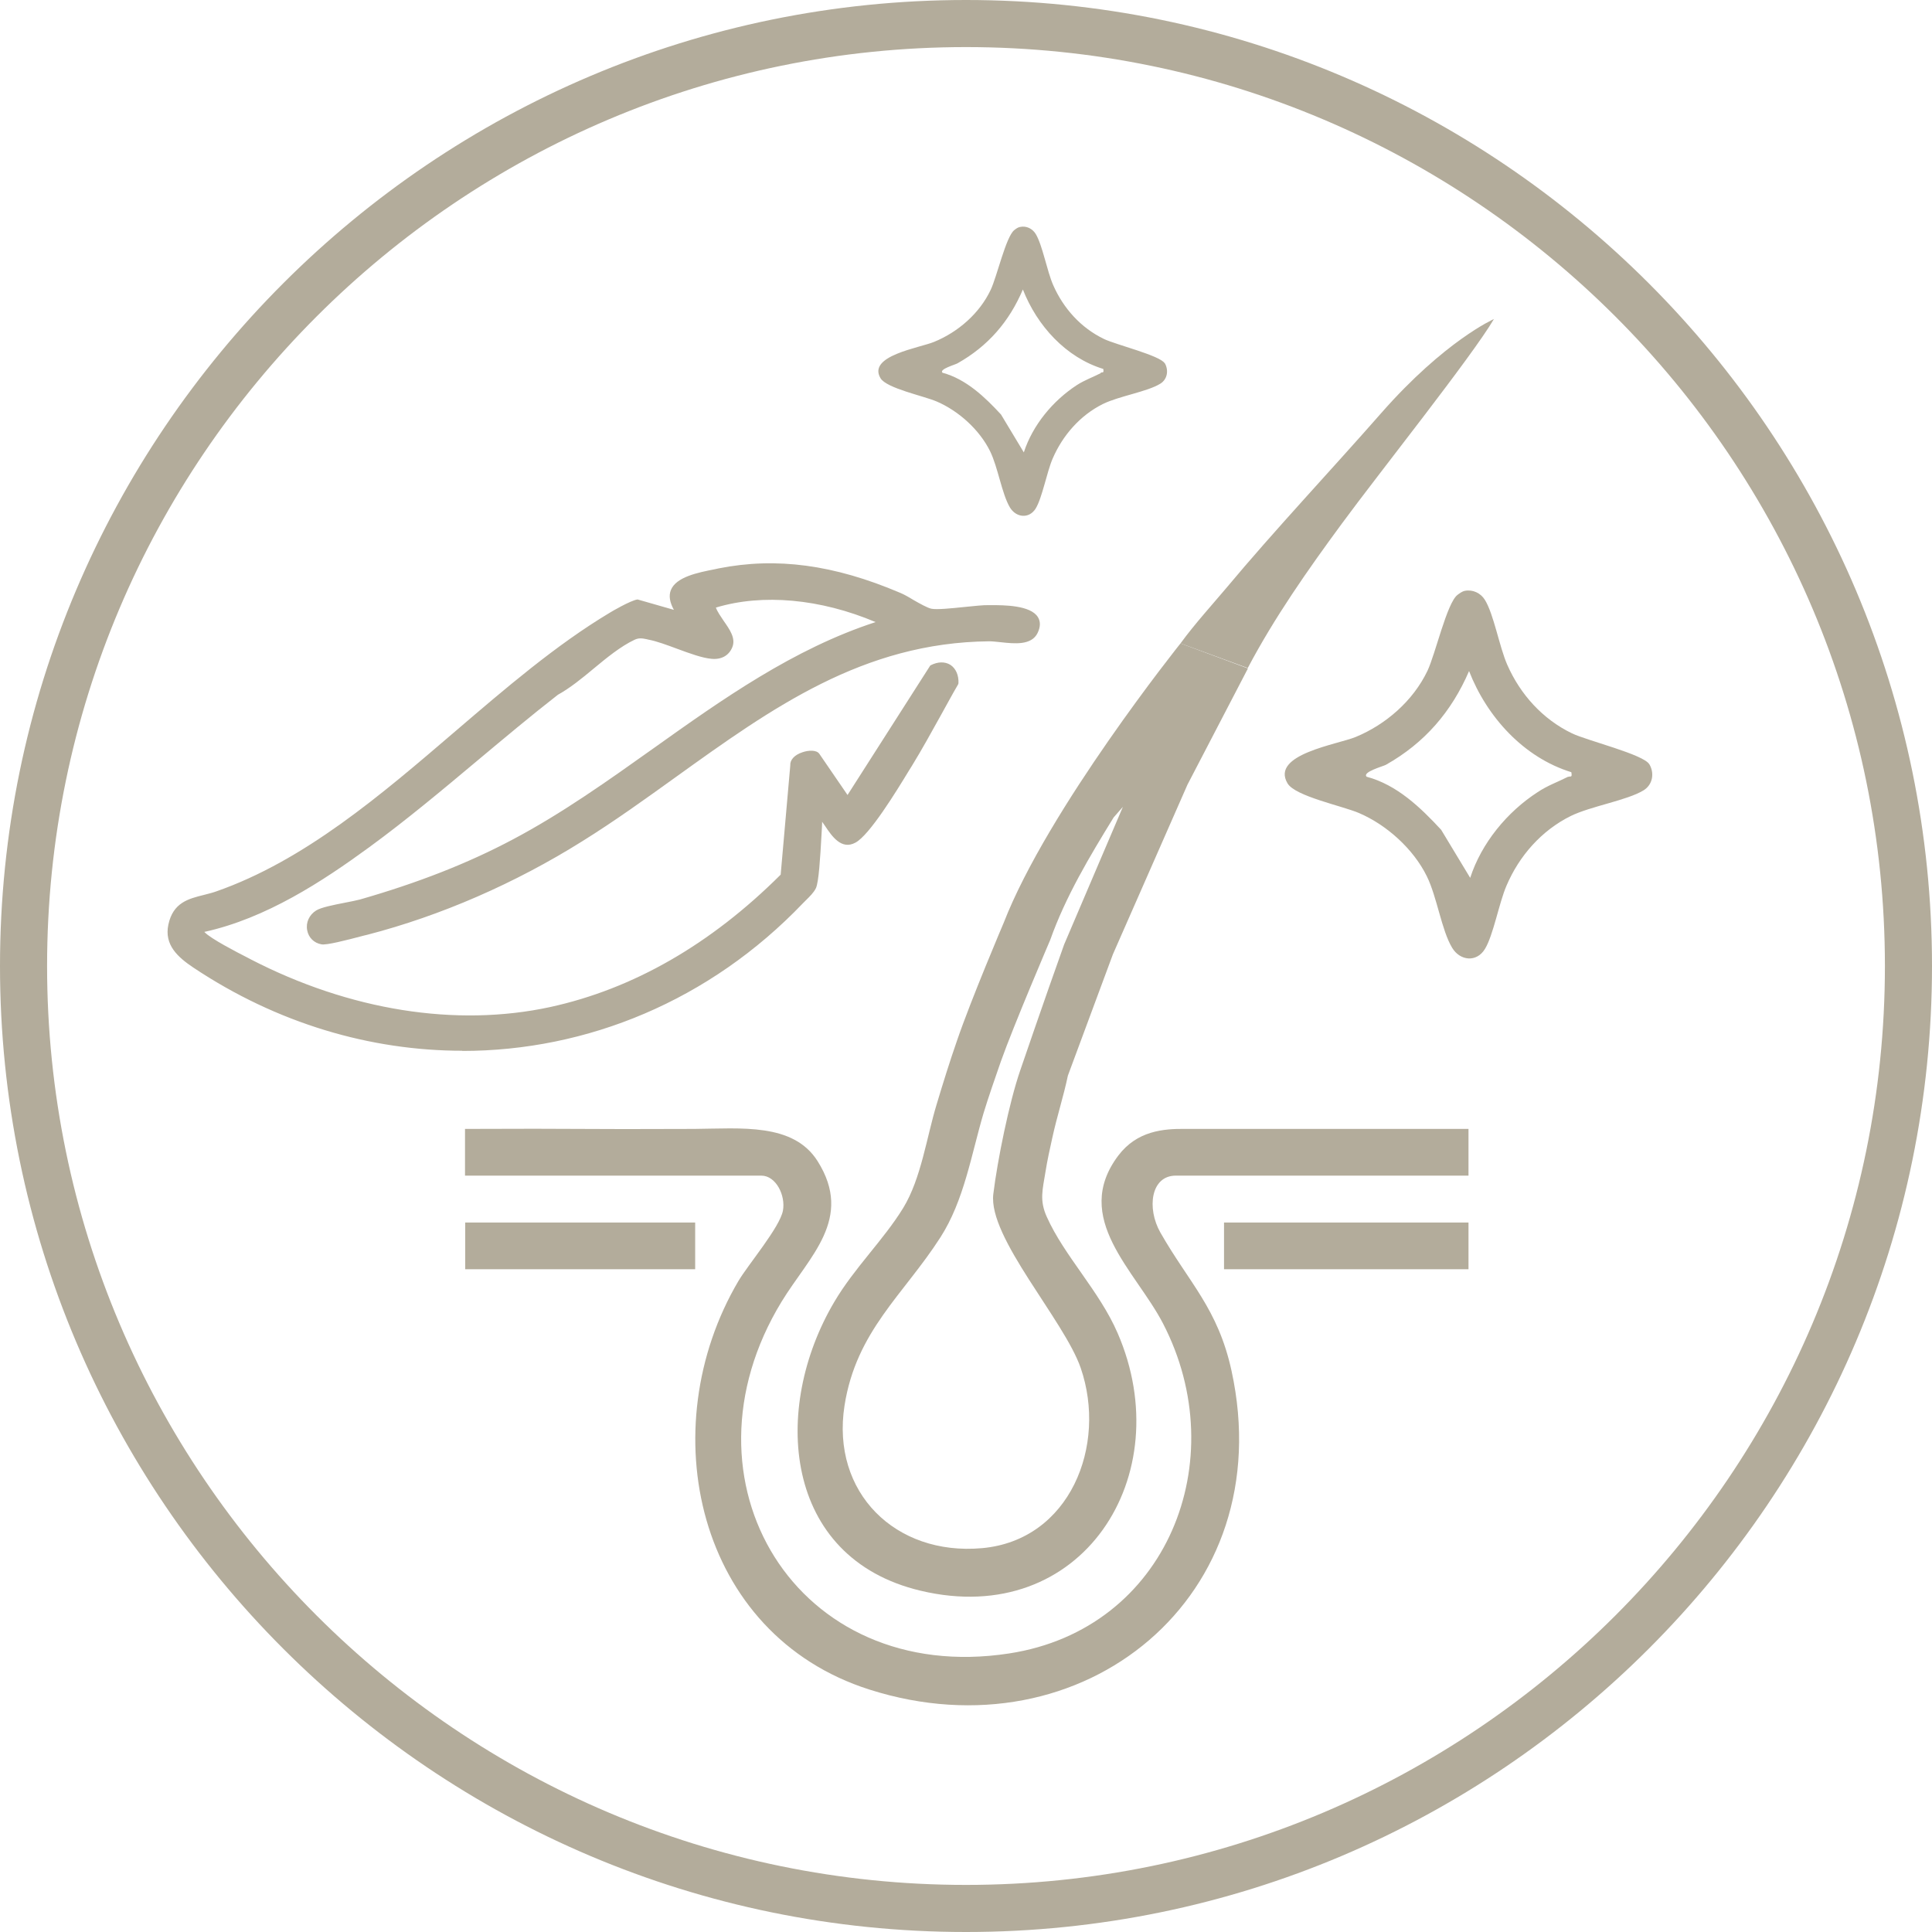 <?xml version="1.0" encoding="UTF-8"?>
<svg id="Layer_2" data-name="Layer 2" xmlns="http://www.w3.org/2000/svg" viewBox="0 0 102.58 102.58">
  <defs>
    <style>
      .cls-1 {
        fill: #b3ac9b;
      }
    </style>
  </defs>
  <g id="ai">
    <g>
      <path class="cls-1" d="M51.29,102.58C23.01,102.58,0,79.57,0,51.29S23.01,0,51.29,0s51.29,23.01,51.29,51.29-23.01,51.29-51.29,51.29ZM51.29,2.5C24.39,2.5,2.5,24.39,2.5,51.29s21.89,48.79,48.79,48.79,48.79-21.89,48.79-48.79S78.19,2.5,51.29,2.5Z"/>
      <g>
        <path class="cls-1" d="M62.98,59.94c-1.23-.02-2.61.11-3.6,1.41-2.51,3.33.92,6.12,2.37,8.92,3.76,7.25.24,16.23-8.17,17.52-11.3,1.74-17.88-9.17-12.08-18.68,1.47-2.41,3.84-4.4,1.91-7.46-1.29-2.04-4.06-1.73-6.56-1.71-6.33.03-5.83-.03-12.16,0v2.48h15.73c.78,0,1.3,1.05,1.15,1.86-.17.89-1.83,2.84-2.36,3.73-4.62,7.83-2.24,18.78,6.96,21.7,11.35,3.61,21.82-4.97,19.22-16.92-.72-3.31-2.26-4.68-3.78-7.35-.73-1.29-.51-3.02.82-3.02h15.54v-2.48h-14.99Z"/>
        <path class="cls-1" d="M62.68,34.16c.75-1.03,1.81-2.2,2.44-2.95,2.51-3.01,5.65-6.35,8.21-9.27,3.39-3.86,5.99-5,5.99-5-1.16,1.98-6.15,8.24-8.08,10.87-1.81,2.46-3.57,4.97-4.99,7.66"/>
        <path class="cls-1" d="M62.68,34.16s-7.04,8.79-9.39,14.84c0,0-1.73,4.06-2.48,6.26-.39,1.12-.74,2.25-1.08,3.38-.53,1.74-.82,3.93-1.77,5.49-1.04,1.7-2.6,3.19-3.66,4.99-3.34,5.64-2.75,13.6,4.58,15.34,8.57,2.04,13.74-6.12,10.46-13.68-.97-2.24-2.83-4.09-3.76-6.17-.4-.88-.22-1.46-.07-2.39.09-.58.24-1.26.37-1.84.24-1.1.59-2.17.82-3.27l2.39-6.44,3.96-9.01c1.49-2.87,3.21-6.17,3.21-6.17M52.13,82.2c-4.58.41-8.01-2.95-7.29-7.57.62-3.96,3.14-5.89,5.09-8.93,1.26-1.96,1.64-4.39,2.29-6.59.25-.83.65-1.97.92-2.75.68-1.92,2.62-6.45,2.62-6.45.82-2.31,2.09-4.43,3.37-6.51l.49-.56-3.12,7.31c-1.07,2.99-2.33,6.68-2.33,6.68-.59,1.71-1.21,4.77-1.43,6.57-.28,2.3,3.76,6.69,4.64,9.23,1.42,4.12-.57,9.15-5.24,9.57Z"/>
        <rect class="cls-1" x="24.7" y="64.91" width="12.21" height="2.48"/>
        <rect class="cls-1" x="64.99" y="64.91" width="12.98" height="2.48"/>
      </g>
      <path class="cls-1" d="M87.57,40.58c-.29-.52-3.31-1.26-4.1-1.64-1.56-.75-2.75-2.07-3.44-3.64-.42-.95-.72-2.7-1.19-3.45-.22-.36-.64-.56-1.06-.48-.15.03-.28.13-.4.22-.56.44-1.17,3.15-1.59,4.03-.76,1.59-2.21,2.85-3.81,3.51-.97.4-4.53.92-3.62,2.46.4.69,2.92,1.2,3.8,1.58,1.47.63,2.89,1.91,3.6,3.36.54,1.1.78,2.86,1.34,3.79.42.7,1.3.79,1.74.07.45-.73.75-2.45,1.15-3.37.67-1.57,1.85-2.92,3.4-3.69,1.08-.53,3-.83,3.88-1.37.48-.3.58-.9.31-1.37ZM83.26,41.24c-.55.28-1.1.47-1.62.82-1.62,1.05-2.98,2.7-3.58,4.55l-1.54-2.55c-1.1-1.19-2.35-2.39-3.96-2.82-.24-.25.87-.55,1.02-.63,2.06-1.16,3.49-2.82,4.42-4.98.95,2.44,2.9,4.59,5.43,5.37.06.32-.05.19-.17.25Z"/>
      <path class="cls-1" d="M61.84,19.29c-.23-.41-2.6-.99-3.22-1.29-1.23-.59-2.16-1.63-2.7-2.86-.33-.75-.57-2.13-.93-2.72-.18-.29-.5-.44-.83-.37-.12.02-.22.1-.31.17-.44.35-.92,2.48-1.25,3.17-.59,1.25-1.73,2.24-3,2.76-.76.32-3.56.73-2.85,1.93.32.54,2.3.94,2.99,1.24,1.16.5,2.27,1.5,2.83,2.64.42.86.62,2.25,1.05,2.98.33.55,1.02.62,1.37.06.35-.58.59-1.93.9-2.65.53-1.23,1.46-2.3,2.67-2.9.85-.42,2.36-.65,3.05-1.08.37-.23.45-.7.24-1.08ZM58.45,19.81c-.43.22-.86.37-1.28.64-1.27.83-2.34,2.12-2.81,3.57l-1.21-2.01c-.86-.93-1.85-1.88-3.11-2.22-.19-.19.69-.43.8-.5,1.62-.91,2.75-2.22,3.47-3.92.75,1.92,2.28,3.61,4.27,4.22.04.25-.04.15-.14.2Z"/>
      <g>
        <path class="cls-1" d="M45.04,42.41l4.47-7c.71-.37,1.33.05,1.29.85-.82,1.43-1.59,2.92-2.46,4.32-.55.89-2.17,3.62-2.95,4.04s-1.27-.62-1.64-1.12c-.08-.1-.11-.29-.25-.17.07.11.06.24.05.37-.05.63-.13,3-.33,3.39-.14.29-.44.53-.66.76-8.63,9.03-21.98,10.25-32.24,3.41-.76-.51-1.49-1.12-1.27-2.15.3-1.39,1.43-1.31,2.46-1.67,7.9-2.77,13.86-10.59,20.92-14.81.3-.18,1.13-.65,1.41-.68l2.21.63c-1.23-1.72.82-2.03,2.11-2.29,3.34-.67,6.48-.03,9.56,1.28.46.19,1.29.76,1.69.85.51.11,2.34-.19,3.09-.19s3.13-.05,2.47,1.3c-.38.78-1.7.37-2.46.37-8.87.09-14.59,6.2-21.67,10.64-3.46,2.17-7.42,3.92-11.37,4.95-.42.11-2.09.57-2.39.51-.77-.14-.93-1.14-.24-1.57.37-.23,1.75-.42,2.28-.57,2.81-.8,5.56-1.83,8.15-3.2,6.7-3.55,12.21-9.36,19.56-11.64-2.76-1.23-6.07-1.79-8.99-.87.15.69,1.19,1.45.92,2.14-.17.42-.54.57-.97.53-.88-.08-2.38-.84-3.34-1.02-.29-.05-.52-.12-.81.02-1.41.67-2.7,2.15-4.08,2.93-3.38,2.62-6.56,5.57-10.02,8.09-2.61,1.9-5.54,3.78-8.72,4.48-.15.08-.16.11-.04.24.36.39,1.91,1.16,2.46,1.45,4.85,2.51,10.6,3.72,15.99,2.55,4.76-1.03,8.91-3.67,12.34-7.09l.52-5.85c-.03-.57,1.12-.84,1.31-.56l1.61,2.35Z"/>
        <path class="cls-1" d="M24.56,55.79c-4.89,0-9.85-1.45-14.3-4.42-.82-.55-1.55-1.2-1.32-2.28.25-1.17,1.07-1.37,1.87-1.57.22-.06.45-.11.67-.19,4.69-1.64,8.75-5.12,12.68-8.49,2.64-2.26,5.36-4.6,8.22-6.31.04-.03,1.1-.65,1.46-.7h.02s1.92.55,1.92.55c-.22-.4-.28-.75-.16-1.05.28-.7,1.43-.93,2.35-1.11l.18-.04c3.07-.61,6.13-.2,9.63,1.29.2.08.45.22.71.38.35.2.74.42.96.47.28.06,1.06-.02,1.74-.09.52-.05,1.02-.11,1.32-.1h.11c.68,0,2.1,0,2.49.64.14.23.14.51-.02.84-.32.66-1.22.57-1.94.49-.22-.02-.44-.05-.62-.05h-.02c-6.68.07-11.51,3.53-16.63,7.21-1.6,1.15-3.25,2.34-4.97,3.41-3.56,2.23-7.5,3.95-11.4,4.96l-.17.04c-1.02.27-2.01.52-2.27.47-.4-.07-.69-.36-.76-.75-.08-.41.11-.82.48-1.05.26-.16.9-.29,1.52-.41.31-.06.61-.12.8-.17,3.07-.88,5.73-1.92,8.12-3.19,2.61-1.38,5.08-3.14,7.47-4.84,3.65-2.6,7.43-5.28,11.79-6.7-2.93-1.24-6-1.52-8.48-.77.08.22.25.46.41.7.32.46.66.93.46,1.41-.18.44-.58.66-1.1.61-.49-.04-1.17-.29-1.82-.53-.54-.2-1.1-.41-1.54-.49l-.08-.02c-.24-.05-.42-.08-.65.03-.74.35-1.47.95-2.17,1.53-.61.51-1.25,1.03-1.9,1.39-1.44,1.12-2.88,2.33-4.28,3.5-1.85,1.55-3.76,3.15-5.73,4.59-2.49,1.82-5.48,3.78-8.76,4.5,0,0,0,0,0,0,0,0,.01.02.02.02.32.34,1.69,1.05,2.28,1.35l.15.08c5.26,2.72,10.91,3.62,15.91,2.54,4.4-.96,8.52-3.32,12.24-7.03l.51-5.8c-.02-.29.22-.56.65-.7.32-.11.74-.13.89.08l1.5,2.19,4.39-6.87.03-.02c.37-.19.75-.2,1.04-.02.29.19.45.55.43.98l-.02.06c-.31.53-.6,1.07-.9,1.61-.5.9-1.01,1.83-1.55,2.71l-.15.24c-.68,1.12-2.1,3.44-2.85,3.84-.75.41-1.26-.36-1.61-.88-.06-.08-.11-.16-.16-.23,0,.03,0,.06,0,.08,0,.14-.02.34-.03.58-.07,1.28-.15,2.56-.3,2.87-.12.24-.32.43-.51.62-.06.06-.12.12-.17.17-4.95,5.18-11.46,7.85-18.1,7.85ZM33.85,32.08c-.25.05-.95.43-1.34.66-2.84,1.7-5.56,4.03-8.18,6.28-3.94,3.38-8.02,6.88-12.76,8.54-.23.08-.47.14-.7.2-.79.2-1.47.37-1.69,1.38-.21.98.52,1.56,1.22,2.02,10.37,6.91,23.56,5.52,32.08-3.4.06-.06.12-.12.18-.18.18-.17.36-.35.46-.55.14-.29.23-1.9.28-2.77.01-.25.02-.45.03-.58,0-.12.02-.22-.03-.29l-.06-.09.08-.07c.06-.06.13-.08.2-.07.11.02.16.11.2.19.01.02.03.05.04.07.06.08.13.19.2.29.42.62.78,1.07,1.28.79.69-.37,2.13-2.74,2.75-3.75l.15-.24c.54-.88,1.05-1.81,1.55-2.7.29-.53.59-1.06.89-1.59.01-.33-.1-.59-.31-.73-.21-.13-.48-.12-.76.01l-4.55,7.13-1.72-2.5c-.04-.07-.3-.1-.61.01-.24.08-.49.25-.48.47l-.52,5.91-.03.03c-3.76,3.76-7.93,6.16-12.4,7.13-5.05,1.1-10.76.19-16.08-2.56l-.15-.08c-.7-.36-2-1.03-2.35-1.4-.07-.07-.13-.15-.11-.24.02-.1.12-.15.19-.19,3.26-.72,6.23-2.66,8.7-4.47,1.97-1.43,3.87-3.03,5.72-4.58,1.4-1.17,2.84-2.38,4.3-3.51.65-.36,1.27-.88,1.88-1.38.71-.59,1.45-1.2,2.22-1.56.3-.14.55-.1.8-.05l.08.02c.45.08,1.03.29,1.58.5.64.24,1.29.48,1.76.52.42.04.71-.11.85-.45.14-.35-.14-.75-.44-1.17-.21-.29-.42-.6-.49-.9l-.02-.11.11-.03c2.65-.83,5.96-.51,9.08.88l.3.14-.32.1c-4.46,1.38-8.31,4.12-12.04,6.77-2.4,1.7-4.88,3.47-7.5,4.86-2.41,1.28-5.08,2.33-8.17,3.21-.2.06-.5.12-.82.18-.54.11-1.22.24-1.43.38-.34.21-.42.55-.37.79.05.29.27.5.56.55.25.04,1.68-.34,2.16-.46l.17-.05c3.87-1.01,7.79-2.71,11.33-4.93,1.71-1.07,3.36-2.26,4.96-3.4,5.15-3.7,10.01-7.19,16.77-7.25.2,0,.42.02.67.05.68.07,1.44.15,1.68-.35.12-.25.13-.44.04-.6-.32-.51-1.7-.52-2.28-.52h-.11s-.01,0-.02,0c-.3,0-.77.05-1.27.1-.74.08-1.5.16-1.82.08-.25-.06-.65-.28-1.03-.5-.26-.15-.5-.28-.68-.36-3.46-1.47-6.48-1.88-9.49-1.27l-.18.04c-.82.16-1.93.38-2.16.96-.11.28,0,.65.31,1.1l.21.29-2.53-.72Z"/>
      </g>
    </g>
  </g>
</svg>